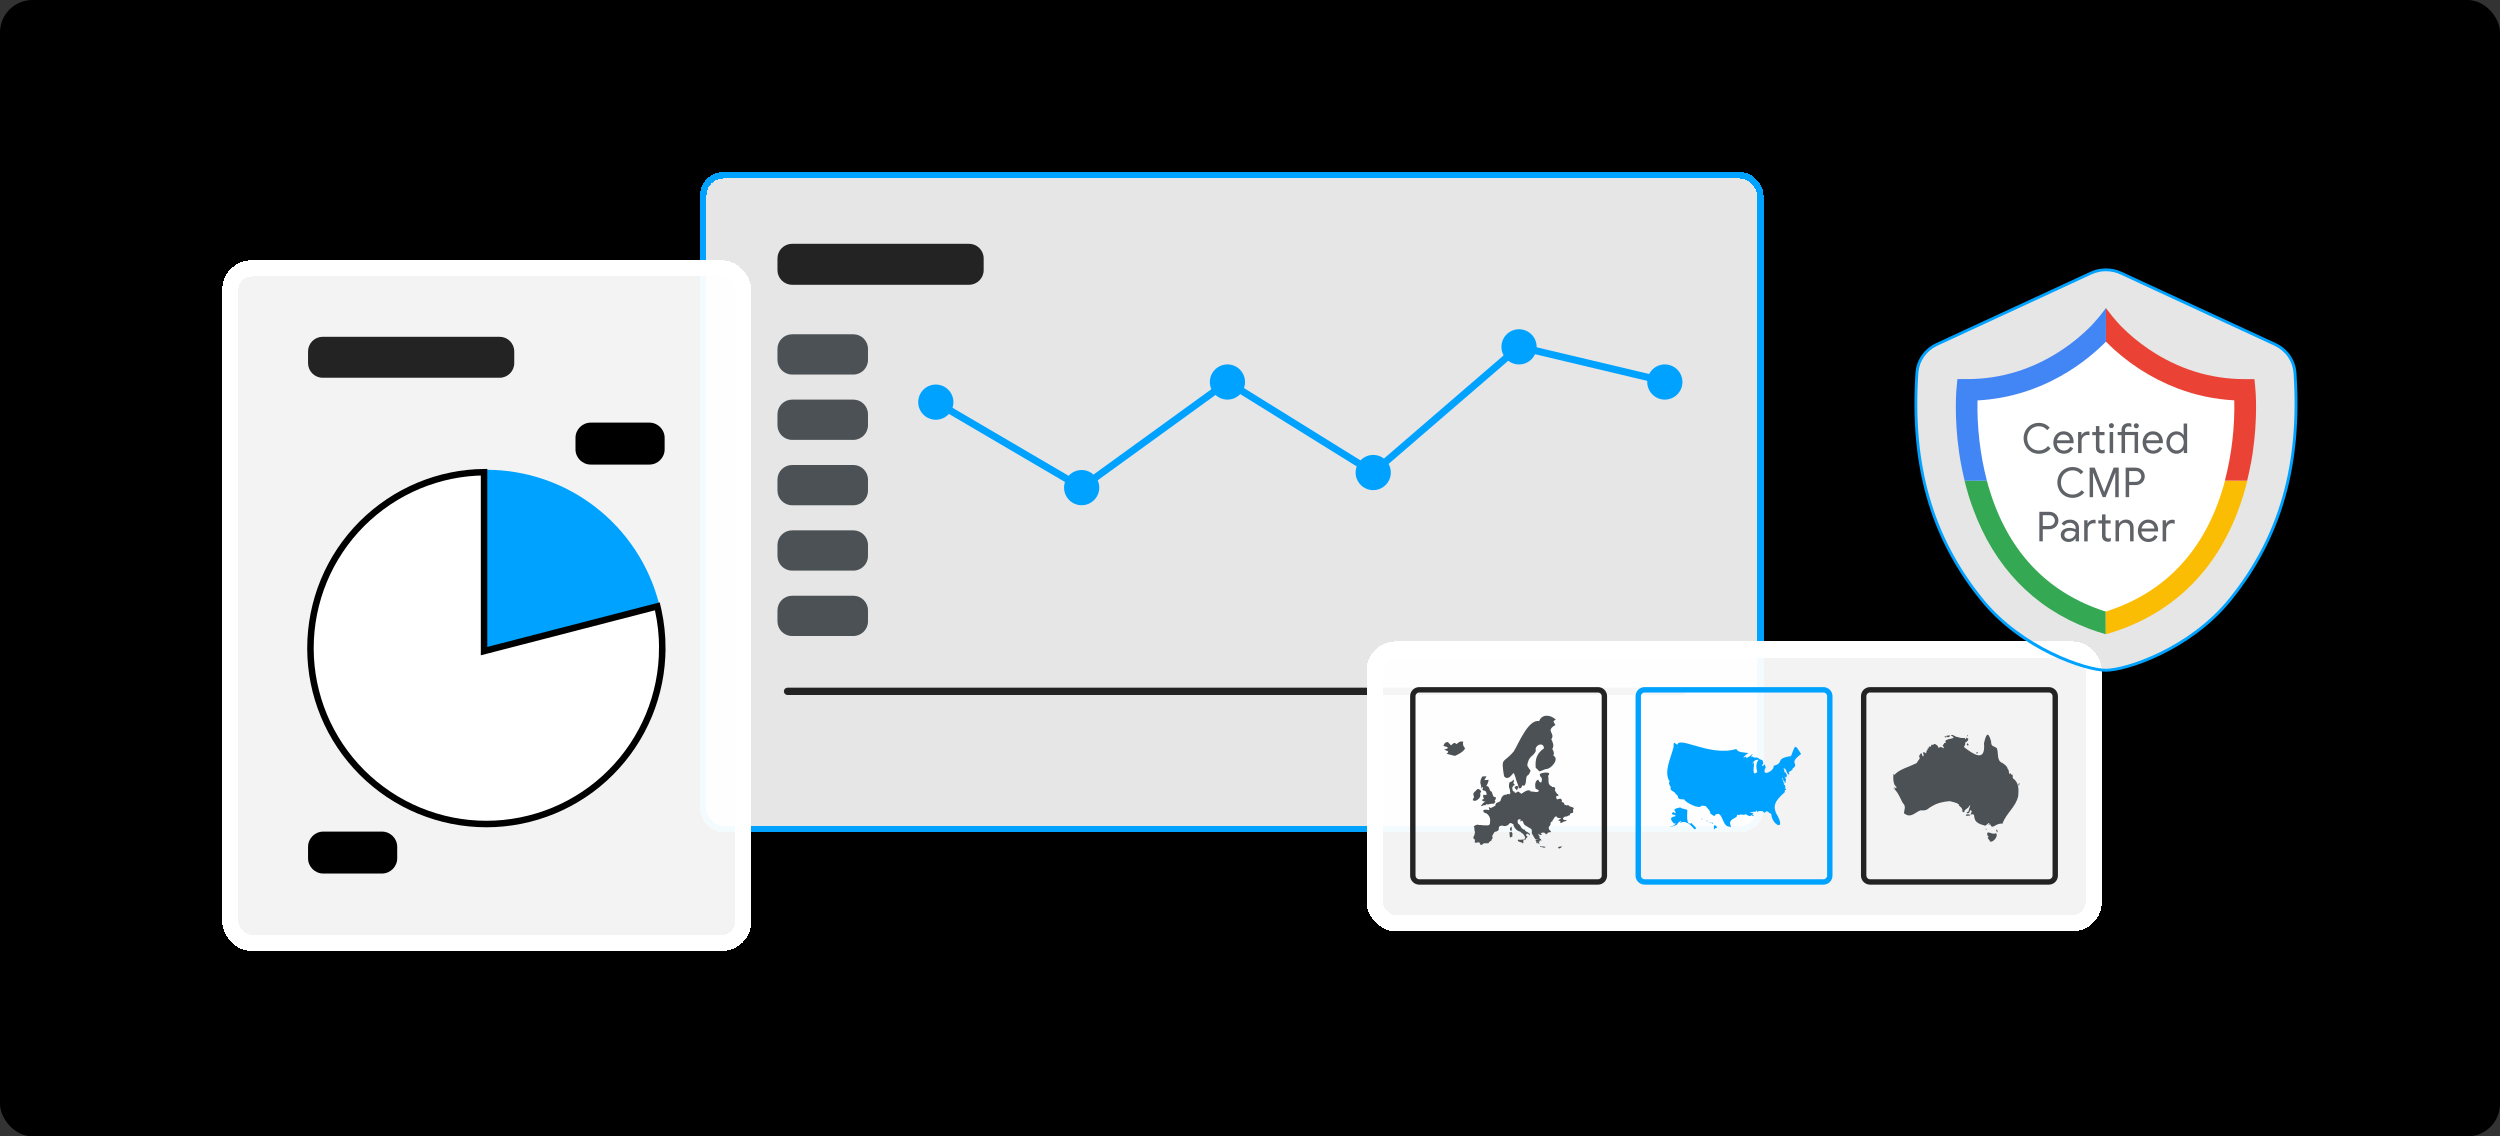 <?xml version="1.0" encoding="UTF-8"?>
<svg id="Layer_2" xmlns="http://www.w3.org/2000/svg" viewBox="0 0 770 350">
  <rect x="0" y="0" width="770" height="350" fill="#333333" stroke="none"/>
  <defs>
    <style>
      .cls-1 {
        fill: #00a2ff;
      }

      .cls-2 {
        fill: #ea4335;
      }

      .cls-3, .cls-4, .cls-5 {
        fill: #fff;
      }

      .cls-6 {
        fill: #fbbc04;
      }

      .cls-7 {
        fill: #4285f4;
      }

      .cls-4 {
        opacity: .9;
      }

      .cls-8 {
        stroke: #fff;
        stroke-width: 5px;
      }

      .cls-8, .cls-9 {
        fill: none;
      }

      .cls-10 {
        fill: #34a853;
      }

      .cls-11 {
        fill: #4b5154;
      }

      .cls-12 {
        fill: rgba(255, 255, 255, .9);
      }

      .cls-9 {
        stroke: #00a2ff;
        stroke-miterlimit: 10;
      }

      .cls-9, .cls-5 {
        stroke-width: 2px;
      }

      .cls-13 {
        fill: #5f6368;
      }

      .cls-14 {
        fill: #232323;
      }

      .cls-15 {
        fill: rgba(255, 255, 255, .95);
      }

      .cls-5 {
        stroke: #000;
        stroke-linecap: round;
      }
    </style>
  </defs>
  <g id="Layer_1-2" data-name="Layer_1">
    <g>
      <rect x="0" width="770" height="350" rx="10" ry="10"/>
      <g>
        <g>
          <g>
            <g>
              <rect class="cls-12" x="215.87" y="53.24" width="327.03" height="202.86" rx="6.99" ry="6.99" shape-rendering="crispEdges"/>
              <path class="cls-1" d="M333.2,151.5l-45.52-26.7,1.11-1.89,44.29,25.95,44.92-32.53,44.85,27.84,44.72-38.56,46.23,10.97-.51,2.14-45.13-10.72-45.1,38.88-44.97-27.92-44.9,32.52Z"/>
              <path class="cls-14" d="M298.46,75.09h-54.49c-2.49,0-4.51,2.02-4.51,4.51v3.6c0,2.49,2.02,4.51,4.51,4.51h54.49c2.49,0,4.51-2.02,4.51-4.51v-3.6c0-2.49-2.02-4.51-4.51-4.51Z"/>
              <path class="cls-1" d="M288.23,129.28c2.99,0,5.42-2.43,5.42-5.42s-2.43-5.42-5.42-5.42-5.42,2.43-5.42,5.42,2.43,5.42,5.42,5.42Z"/>
              <path class="cls-1" d="M333.15,155.61c2.99,0,5.42-2.43,5.42-5.42s-2.43-5.42-5.42-5.42-5.42,2.43-5.42,5.42,2.43,5.42,5.42,5.42Z"/>
              <path class="cls-1" d="M378.05,123.08c2.99,0,5.42-2.43,5.42-5.42s-2.43-5.42-5.42-5.42-5.42,2.43-5.42,5.42,2.43,5.42,5.42,5.42Z"/>
              <path class="cls-1" d="M422.95,150.96c2.99,0,5.42-2.43,5.42-5.42s-2.43-5.42-5.42-5.42-5.42,2.43-5.42,5.42,2.43,5.42,5.42,5.42Z"/>
              <path class="cls-1" d="M467.86,112.25c2.99,0,5.42-2.43,5.42-5.42s-2.43-5.42-5.42-5.42-5.42,2.43-5.42,5.42,2.43,5.42,5.42,5.42Z"/>
              <path class="cls-1" d="M512.77,123.08c2.99,0,5.42-2.43,5.42-5.42s-2.43-5.42-5.42-5.42-5.42,2.43-5.42,5.42,2.43,5.42,5.42,5.42Z"/>
              <path class="cls-11" d="M262.83,102.96h-18.86c-2.49,0-4.51,2.02-4.51,4.51v3.38c0,2.49,2.02,4.51,4.51,4.51h18.86c2.49,0,4.51-2.02,4.51-4.51v-3.38c0-2.49-2.02-4.51-4.51-4.51Z"/>
              <path class="cls-11" d="M262.83,123.08h-18.86c-2.49,0-4.51,2.02-4.51,4.51v3.38c0,2.49,2.02,4.51,4.51,4.51h18.86c2.49,0,4.51-2.02,4.51-4.51v-3.38c0-2.49-2.02-4.51-4.51-4.51Z"/>
              <path class="cls-11" d="M262.83,143.22h-18.86c-2.49,0-4.51,2.02-4.51,4.51v3.38c0,2.49,2.02,4.51,4.51,4.51h18.86c2.49,0,4.51-2.02,4.51-4.51v-3.38c0-2.49-2.02-4.51-4.51-4.51Z"/>
              <path class="cls-11" d="M262.83,183.49h-18.86c-2.49,0-4.51,2.02-4.51,4.51v3.38c0,2.49,2.02,4.51,4.51,4.51h18.86c2.49,0,4.51-2.02,4.51-4.51v-3.38c0-2.49-2.02-4.51-4.51-4.51Z"/>
              <path class="cls-11" d="M262.83,163.35h-18.86c-2.49,0-4.51,2.02-4.51,4.51v3.38c0,2.49,2.02,4.51,4.51,4.51h18.86c2.49,0,4.51-2.02,4.51-4.51v-3.38c0-2.49-2.02-4.51-4.51-4.51Z"/>
              <path class="cls-14" d="M518.19,214.05H242.55c-.62,0-1.12-.5-1.12-1.12s.5-1.12,1.12-1.12h275.65c.62,0,1.12.5,1.12,1.12s-.5,1.12-1.12,1.12Z"/>
              <rect class="cls-9" x="216.59" y="53.97" width="325.58" height="201.41" rx="6.27" ry="6.27" shape-rendering="crispEdges"/>
            </g>
            <g>
              <rect class="cls-15" x="70.38" y="82.47" width="158.82" height="208.63" rx="6.99" ry="6.99" shape-rendering="crispEdges"/>
              <rect class="cls-8" x="70.94" y="82.66" width="157.95" height="207.76" rx="6.55" ry="6.55" shape-rendering="crispEdges"/>
              <path d="M200.01,130.17h-18.06c-2.6,0-4.7,2.11-4.7,4.7v3.52c0,2.6,2.11,4.7,4.7,4.7h18.06c2.6,0,4.7-2.11,4.7-4.7v-3.52c0-2.6-2.11-4.7-4.7-4.7Z"/>
              <path d="M117.64,256.13h-18.06c-2.6,0-4.7,2.11-4.7,4.7v3.52c0,2.6,2.11,4.7,4.7,4.7h18.06c2.6,0,4.7-2.11,4.7-4.7v-3.52c0-2.6-2.11-4.7-4.7-4.7Z"/>
              <path class="cls-1" d="M149.79,144.7v54.91l53.17-13.75c-3.05-11.79-9.93-22.22-19.55-29.67-9.62-7.45-21.45-11.5-33.62-11.5h0Z"/>
              <path class="cls-5" d="M203.98,199.61c0,7.1-1.41,14.16-4.13,20.73-2.73,6.57-6.72,12.55-11.75,17.58h0c-5.02,5.04-11,9.02-17.57,11.75-6.58,2.72-13.63,4.13-20.73,4.13s-14.16-1.41-20.73-4.13-12.55-6.72-17.58-11.75c-5.03-5.03-9.03-11.01-11.75-17.58-2.68-6.48-4.09-13.42-4.12-20.44v-.3c0-7.12,1.41-14.16,4.12-20.73,2.72-6.57,6.72-12.55,11.75-17.58,2.52-2.51,5.27-4.77,8.22-6.74,2.94-1.97,6.08-3.65,9.36-5.01,6.36-2.64,13.15-4.03,20.02-4.11v55.11l.9-.23,52.47-13.56c.1.41.19.83.28,1.24.83,3.82,1.25,7.72,1.25,11.62Z"/>
              <path class="cls-14" d="M153.88,103.73h-54.49c-2.49,0-4.51,2.02-4.51,4.51v3.6c0,2.49,2.02,4.51,4.51,4.51h54.49c2.49,0,4.51-2.02,4.51-4.51v-3.6c0-2.49-2.02-4.51-4.51-4.51Z"/>
            </g>
          </g>
          <g>
            <rect class="cls-15" x="422.95" y="199.61" width="222.35" height="85.19" rx="6.99" ry="6.99" shape-rendering="crispEdges"/>
            <rect class="cls-8" x="423.39" y="200.05" width="221.48" height="84.31" rx="6.55" ry="6.55" shape-rendering="crispEdges"/>
            <path class="cls-11" d="M480.69,260.74c-.52-.08-1.27.39-.43.6.12-.11.84-.23.58-.51l.42-.33-.57.22h0Z"/>
            <path class="cls-11" d="M466.51,242.35c-.06.38.48.86.73,1.07.47-1,.6-1.8-.73-1.07Z"/>
            <path class="cls-11" d="M456.26,242.86l.33-.52c.28.21.12.55-.02.79,0,.37.69.39.91.49.27.31.51.86.33,1.26l-.93-.09c-.15.38-.08.93.22,1.23-1.29.46-.26.83.49.87-.46,0-1.19.92-1.47,1.25l.33.19c.27-.33.62-.41,1.01-.26.23-.23.38-.61.7-.26.46-.16,1.41-.33,1.89-.26.4-.35.71-.5.31-1.03.31-.15.39-.64.39-.95-1.44,0-.7-1.7-1.74-1.97-.32-.57-.35-1.61-1.25-1.47.32-.45.72-1.39.73-1.94-1.73.04-1.37.46-.65-1.12-1.2.23-1.17-.41-1.73.96-.46,1.56.21,1.36.12,2.83h.02Z"/>
            <path class="cls-11" d="M475.77,260.75c-.32-.05-.63-.06-.95,0-.27-.2-.35-.38-.46.06.5,0,1.45.62,1.73-.02-.09-.02-.44.22-.32-.05h0Z"/>
            <path class="cls-11" d="M466.18,238.07c.35.46.75,1.85.88,2.41.27.54.67,1.73.72,2.33.81.07.84-.29,1.08-.93.99.31.83-.24,1.11-.95.21-3.34.59-.94,1.46-3.63-.36-.33-.86-1.13-1.04-1.6.21-1.31.57-2.22,1.66-3.05.51-.56,1.23-1.17.89-2.03.4-1.5,2.52-1.96,2.6-.13-2.3,1.61-2.75,3.41-2.54,6.01,1.66,1.17.15,1.51,3.07.37,1.53.17,4.42-3.12,2.35-4.15.37-.75.11-1.35-.31-2,.62-1.16.19-1.97-.31-3.04,1.41-1.95-2.01-2.47,1.27-4.39-.43-.85-1.1-1.09.12-1.63-1.53-1.54-4.27-1.88-5.14.46-3.27-.77-6.37,6.97-7.78,9.27-3.3,3.96-4.02,1.54-3.02,7.72,1.23,1.3,2.11-.16,2.92-1.07h0Z"/>
            <path class="cls-11" d="M465.47,255.99c.19-.34.21-.99.1-1.37-.56.25-.72,1.11-.1,1.37Z"/>
            <path class="cls-11" d="M455.88,244.41l.33-.73c-.27-.29-.73-.85-1.19-.62-.76.95-1.67,1.02-.99,2.39-.32.81-.91,1.13.38,1.21.92-.34,1.84-1.18,1.47-2.25h0Z"/>
            <path class="cls-11" d="M468.91,258.59c-.33.08-1.02.08-1.37.02-.35.58.74.73,1.1.88l.47.29c.07-.17.18-.47.04-.64.09-.42.5-.73-.25-.55h0Z"/>
            <path class="cls-11" d="M465.16,256.38c-.53-.13-.25.11-.19.43.03.24-.08,1.1.26,1.18.12-.18.32-.33.54-.21l.08-1.07c-.23-.27-.29-.82-.68-.33h0Z"/>
            <path class="cls-11" d="M450.7,228.46c-.94-.27-1.39.11-2.05.72-.88-.7-1.04-.18-1.73.4l-.97-1.04c-.92.1-1.09.39-1.37,1.22,1.32.25,2.14.72.23,1.07.65.51,1.94.42.74,1.34.56.14,2.02.53,2.56.65,1.02-.46,2.65-1.25,3.14-2.34-.52-.62-.84-1.19-.56-2.02h0Z"/>
            <path class="cls-11" d="M483.75,248.38c-.33.13-.58-.23-.74-.45l-.47.15c-.17-.07-.92-.28-.78-.54-.21-.79-.75-.13-.77-.78.32-.18-.15-.59-.24-.77-.48,0-.86.19-1.23.23-.84-1.95.92-.45.38-1.56-.49-.14-.73-.82-1.02-1.26.16-.18.12-.6.07-.81-.82-.52-.9.15-1.02-.4-1.48-.52-.77-2.14-1.12-3.23,1.38-1.45-1.82-1.06-2.54-.56.06,1.48,1.02.6.48,2.54-.57.22-.77-.48-1-.84-.75.31-.98,1.23-.91,1.96.07,1.2.2.81,1.06,1.28.17,1.01-1.29.48-1.93.46-.21,0-.73.08-.65-.28-.86-.44-2.06.55-2.8.99-.15-.28-.73-.6-1-.75-.24.22-1.17.84-.98.11-.88-.21-.52-.52-.81-1.2l.45-.8c.27.32.23-.17.33-.3l-.33-.17c-.16-.41.22-.83.13-1.28-.54.26-.61.75-1.26.72-.43.61-.36,1.75,0,2.39,0,.28.04.77.17,1-.72.94-.14.1-1.06.34l-.12.22c-1.2-.25-1.66.99-1.92,1.9-.64.66-1.52.27-1.55,1.47l-1.45.74c-.97-.82-.4.1-.39.66-.46-.18-1.39-.29-1.85-.04-.07.82.4.81,1.01,1.03,1.14.96,1.18,1.79.99,3.16-.2.67-.79.5-1.33.49-.6.1-1.4-.19-2.02-.09-.63-.3-1.16.06-1.64.46.26.2.27.68.22.97,0,.29.2.62.17.93-.02.18-.2.62-.18.82-.3.24-.39.8-.15,1.12.36-.04.29.34.33.56l-.09.6.33-.08c.52.25.37-.26,1.16.03.44,1.11.59.8,1.34.2.33.02,1.05,0,1.39,0,.21-.31.52-.72.91-.75.04-.31.23-.7.49-.86-.45-.48,0-1.18.38-1.56l.06-.28c2.6-.48.31-1.69,2.32-2,1,.34,1.77.16,2.42-.71.34-.28.74.23,1.11.27.05.93,1.19,2.25,2.13,2.3.12.21.43.45.67.48.07.17.22.45.44.46.09.22.32.66.44.87-.17.19-.51,1.02,0,.77.11-.2.29-.8.59-.72.17-.4-.06-.54-.38-.72.21-.78.76-.5,1.15,0,.33-.38-.25-.66-.48-.86-.25-.13-.76-.42-1.01-.55.18-.13.18-.2.03-.34-.43.18-.93-.41-1.18-.67-.1-.41-.51-.95-.89-1.13-.25-.32-.11-.76-.17-1.13.26-.23.67-.37,1-.19-.32.09-.14.52,0,.7l.19-.38c.23.06.48.14.41.44.03.09.46.4.16.43l.52.63c.51.16,1.02.66,1.52.87,1.14.43.04,1.52.94,2.12.07.51.52.82.72,1.29.29-.02.6-.08.88,0-.11.33-.42-.21-.55.12-.57.05-.14.42.04.68-.15.06-.08.24-.03.35.16.17.22.08.17-.13.32-.08.17.4.34.46.02-.13.02-.34.19-.29.03.06.07.37.23.28l-.27-.87c.82.6-.17-.92.82-.08.04-.29-.04-.55-.32-.67-.17-.23-.52-.33-.11-.54-.21-.19-.42-.59-.45-.86.12-.43.32.17.45.24.71,0,.75-.13.23-.59,2-.73,1.13,1.09,2.17,0,.14-.31.73-.29,1-.3.32-.36-1.56-.83-.16-2.22.06-1.58.64-.63.65-1.38.41-.43.59-1.33,1.29-1.26-.18.45,1.02.63,1.21.52.32.33-.72.41-.72.72l.68.26c-.45.99.72.33,1.05.08.21-.06.85-.08.8-.46-1.69.23-1.24-1.18.14-1.1.19-.2.64-.37.91-.36-.12-1.01.97-.37,1.04-1.04-.19-.3-.07-.75.11-1.01.19-.39-.74-.47-.92-.59v-.06Z"/>
            <path class="cls-1" d="M525.8,252.74c.32.36.1.21-.2.18-.03-.18.04-.2.2-.18ZM521.06,253.51c-2.03,1.03-1.24-3.24-1.39-4.08-.59-.29-1.59-.25-2.16-.74-3.18.66-1.07.91-1.53,1.77-.29,0-.35-.08-.33-.34-.33.07-.74.11-.68.59.86.72,1.06-.29,1.05.7-1.92.28-1.51,1.14-.4,2.27.19,0,.86-.38.33.09-.08.55-1.28.74-1.71.93.5.05,2.79-.67,2.46-1.12.39-.37,1.66-1.42.73-.08,1.75-1.04,3.39.59,4.44,1.93,1.38-.23-.65-1.34-.81-1.91ZM524.04,252.36c.17,0,.33.04.27-.19-.17,0-.32-.04-.27.19ZM526.91,253.68c.18-.06-.05-.17-.08-.23l.08.23ZM526.52,253.3h.46c-.11.02-.59-.34-.46,0ZM554.7,232.26c-4.69,3.52.86,2.51-3.74,5.25.17-.09,1.02-.8,1.26-.54-1.98,1.49-1.15.23-1.13,1.69-1.25-.57-.54-2.06-1.91-2.05.69.3.18,1.52.66,1.23.36.57.8.9.29,1.62-.21-.05-.65-.54-.38,0,.82.47-.31,3.03-.06,1.23-.77-.3-.26-.93-.75-1.21-.03.73.59,1.4.49,2.15.22.05.64.5.32.63.71.31-.56.39.16.64.19-.06.23.11.23.26-1.01.62.02.47-.61,1-2.72,2.46-3.93,4.13-1.92,7.32,2.32,4.71-2.01,2.38-2.04-.79-.95-.2-1.09-1.49-2.12-.31-.52-.8-1.55-.67-2.3-.33-.09-.38-.37-.72-.31-.08-.51.09-1.73.02-1.8.44.94-.28.33.36.96-.21.22.63-.88.43.29,1.12-.28.25-.64-.14-.86-.27-.43.63-1.25.07-1.75-.34-.08.45-1.31.15-1.66.15-.79.51-.67-.16-1.03.17.26,1.01-1.99.96-2.12,2.38-.11.37.71,1.92-.22,1.18-1.93,0-1.79-2.93-3.23-3.9-1.9-.21-.44,1.6-2.66-.15.23-.59-1.13-1.92-1.41-2.27l-1.28-.14c-.5,1.35-5.03-.98-5.34-1.92-2.99.07-1.13-1-2.64-1.62.18-.71-2.03-1.02-1.47-1.92.03-.4-1.04-1.64-.33-1.89-1.95-2.96.25-7.04,1.19-10.71.05-1.47-.15-1.64,1.17-.62.15.33-.33.6-.03.86-.93-4.86,9.43,3.02,18.17.38.49,1.17,2.49,1.03,3.76,1.26-.56.23-2.71,2.13-.85,1.09.06,1.01,1.53-.42,1.95-.71.47-.08-.39.59-.37.67-.04.32.26-.07.35-.07.82.75.86.07,2.06.6.05.5,1.52.4,1.21,1,.54.55-.24.88-.16,1.41.63.14.54-1.45,1.11.39-1.74,3.3,2.84,1.13,2.41-.46,3.5-.87.19-2.24,5.38-2.99,1.36-3.39,1.03-3.98,3.12-.62h-.04ZM541.63,234c-.89-.06-1.81.43-1.83,1.46,1.39-2.78-.97,4.52,1.43,2.33-.32-1.41-.49-2.61.4-3.78ZM528.64,254.42s-.65-.33-.71-.35l.11.32c-.4.05-.13,1.64.22.73,1.16-.35.39-.24.37-.68h0ZM527.12,253.43c.29.17.23.4.58.14-.1,0-.57-.42-.58-.14Z"/>
            <path class="cls-14" d="M492.19,213.29c.62,0,1.13.51,1.13,1.13v55.26c0,.62-.51,1.13-1.13,1.13h-55.08c-.62,0-1.13-.51-1.13-1.13v-55.26c0-.62.51-1.13,1.13-1.13h55.08ZM492.19,211.63h-55.08c-1.54,0-2.79,1.25-2.79,2.79v55.26c0,1.54,1.25,2.79,2.79,2.79h55.08c1.54,0,2.79-1.25,2.79-2.79v-55.26c0-1.54-1.25-2.79-2.79-2.79Z"/>
            <path class="cls-14" d="M631.05,213.29c.62,0,1.13.51,1.13,1.13v55.26c0,.62-.51,1.13-1.13,1.13h-55.08c-.62,0-1.13-.51-1.13-1.13v-55.26c0-.62.51-1.13,1.13-1.13h55.08ZM631.05,211.63h-55.08c-1.54,0-2.79,1.25-2.79,2.79v55.26c0,1.54,1.25,2.79,2.79,2.79h55.08c1.54,0,2.79-1.25,2.79-2.79v-55.26c0-1.54-1.25-2.79-2.79-2.79Z"/>
            <path class="cls-1" d="M561.62,213.29c.62,0,1.13.51,1.13,1.13v55.26c0,.62-.51,1.13-1.13,1.13h-55.08c-.62,0-1.13-.51-1.13-1.13v-55.26c0-.62.51-1.13,1.13-1.13h55.08ZM561.62,211.63h-55.08c-1.54,0-2.79,1.25-2.79,2.79v55.26c0,1.54,1.25,2.79,2.79,2.79h55.08c1.54,0,2.79-1.25,2.79-2.79v-55.26c0-1.54-1.25-2.79-2.79-2.79Z"/>
            <path class="cls-11" d="M621.63,241.87c.17.45.66-.96.23-.63-.15.19-.23.39-.23.63Z"/>
            <path class="cls-11" d="M586.01,247.26c-.77-1.52-1.52-3.44-2.84-4.48.08-.17.96.73.46-.06-1.14-1.54.95,1.07.39-.49-1.36-.62-.85-5.39-.58-3.49,1.36-1.79,4.64-2.52,6.98-3.78.24-.86,1.34-1.24.6-2.07.32-.22.51-1.08.83-.86.04.19.33,1.21.58.88.18-.5-.11-.63-.11-1.17.43-.32.84.56,1.05.15-.19-.17-.15-.43.1-.52.06-.33-.19-.52.34-.46,0-.13-.3-.46.08-.46.42.21-.22-.81.8-.46.25-.51-.09-.78.73-.53.27-.72,1.13-.03,1.47.4.49,1.46.06-.65,1.75.66.09-.42-.06-.61-.34-.92.16-.22.47-.35.47-.68.14-.22.7.13.46-.36-.61-1.31,4.34-.78,1.66-2,.31-.71,1.4.54,2.11.45.73.31,1.42.35,2.14.28.17.17.38.77.42.17.21-.68.33.13.72.06-.07.28-.33,1.13-.8.93-.04.24.14.36-.22.19.11.47,0,.87-.38,1.44,2.96,2.3,6.71,4.85,6.19-1.13.57-2.58,1.23-4.18,2.19-.57,0,1.68.72,1.25,1.77,2.06.57,1.39-.13,3.88,1.65,4.53.87.56,1.53,1.05,1.68,1.84.61.32.17,1.76.75,1.53.09-.64.35.48.52.3.4-.51.24.84.33,1.08,1.92,1.23,1.82,3.51,1.65,5.46-.71,3.38-3.78,5.35-4.84,8.52-2.16-.32-3.09,2.07-3.77.19-.07,0-.65.2-.55-.1.32.05.32-.02.19-.29-.26-.19-.99,1.22-1.66.67-4.62-1.12-1.68-4.04-4.03-3.24-.05-.44.81-1.12-.05-1.43-.34.44-.19,1.18-1.09.94-.32-.34.3-.34.46-.45.04-.51,1.08-2.91.19-1.64-.18.64-1.76,1.16-1.38,1.66-.06.46-1.06-.24-.76-.38.36.19.16-.26,0-.39-.03-.66-1.09-.9-.98-1.45-.72-.64-1.81-.73-2.79-1.04-1.85.12-3.87.57-5.35,1.49-1.56.73-1.37,1.54-3.64,1.34-1.79.58-3.01,2.65-5.15.87.05-.95.81-2.09-.38-3.18h-.03Z"/>
            <path class="cls-11" d="M599.11,226.7c-.68.46.85.57.15.18-.04-.08-.03-.29-.19-.19"/>
            <path class="cls-11" d="M599.91,227.07c.35.05.86-.3.54-.61-.6.19-1.75.08-.54.61Z"/>
            <path class="cls-11" d="M605.79,226.76c.04-.12.34-.72.35-.32-.02.06-.35.6-.35.32Z"/>
            <path class="cls-11" d="M605.76,229.23c0,.18.15.38.35.39.59-.1-.27-1.11-.35-.39Z"/>
            <path class="cls-11" d="M608.79,231.74c-.46.38.39.45.43.06-.04-.18-.32-.12-.43-.06Z"/>
            <path class="cls-11" d="M614.78,255.63c.49-.33.4.46.5.61-.2.46-.39-.47-.5-.61Z"/>
            <path class="cls-11" d="M612.1,257.17c-.1.24.86.71.22.66-.48.3.84,1.08.47,1.25.86.75,2.91-1.53,1.95-2.48-1.06.77-2.93-1.23-2.65.57h0Z"/>
            <path class="cls-11" d="M611.66,255.54c-.41-1.03.67.46-.03-.03l.03.03Z"/>
            <path class="cls-11" d="M605.5,250.91c.48-.16,1.11-.19,1.39.2-.29.12-1.64.39-1.39-.2Z"/>
          </g>
        </g>
        <g>
          <path class="cls-4" d="M705.02,109.65h0c1.07,1.54,1.71,3.33,1.83,5.19,2.22,33.43-7.67,54.54-19.89,69.72-12.23,15.19-31.88,21.88-38.33,21.88s-26.11-6.68-38.33-21.88c-12.22-15.18-22.11-36.29-19.89-69.72.12-1.86.76-3.65,1.83-5.19,1.07-1.54,2.55-2.78,4.29-3.58h0s47.49-21.97,47.49-21.97c0,0,0,0,0,0,1.44-.67,3.02-1.01,4.62-1.01s3.18.35,4.62,1.01c0,0,0,0,0,0l47.49,21.97c1.73.8,3.21,2.04,4.28,3.58Z"/>
          <path class="cls-1" d="M648.63,206.88c-6.16,0-26.04-6.34-38.68-22.04-15.52-19.29-21.87-41.54-19.98-70.02.13-1.94.79-3.81,1.91-5.41,1.12-1.61,2.66-2.89,4.46-3.73l47.49-21.97c2.99-1.38,6.63-1.38,9.61,0l47.49,21.97c1.8.83,3.34,2.12,4.46,3.73h0c1.12,1.61,1.78,3.48,1.91,5.41,1.89,28.48-4.46,50.74-19.98,70.02-12.64,15.7-32.52,22.04-38.68,22.04ZM648.63,83.53c-1.52,0-3.06.34-4.43.97l-47.49,21.97c-1.66.77-3.08,1.95-4.11,3.43-1.03,1.47-1.63,3.19-1.75,4.97-1.88,28.25,4.41,50.3,19.79,69.41,12.28,15.25,32.15,21.71,37.99,21.71s25.54-6.25,37.99-21.71c15.38-19.11,21.67-41.16,19.79-69.41-.12-1.77-.73-3.49-1.75-4.96h0c-1.03-1.48-2.45-2.66-4.11-3.43l-47.49-21.97c-1.38-.64-2.91-.97-4.43-.97Z"/>
          <path class="cls-3" d="M621.83,117.06l-14.78,2.46-1.37,11.22,4.65,24.62,13.97,22.44,24.64,14.77,14.23-7.39,18.07-17.78,10.13-23.8v-24.07h-12.87l-17.79-9.3-11.77-9.85-5.49,6.55-21.62,10.12Z"/>
          <path class="cls-2" d="M693.26,142.9c.21-1.11.39-2.22.56-3.29,0-.02,0-.04,0-.07,1.63-11.05.89-19.3.83-19.76l-.28-3.01h-3.02c-10.54,0-20.46-3.1-29.51-9.21-3.06-2.06-5.91-4.42-8.51-7.04-.82-.87-1.67-1.8-2.5-2.82l-2.22-2.82-.06.08.06,10.26c6.26,6.33,13.8,11.24,22.11,14.42,5.59,2.12,11.47,3.35,17.44,3.67.17,8.34-.8,16.67-2.9,24.75h6.86c.31-1.27.59-2.51.83-3.74,0-.03,0-.06.02-.09.02-.03.01-.07.02-.1.07-.34.13-.67.19-1,.02-.09.04-.18.05-.28l.02.04Z"/>
          <path class="cls-7" d="M648.64,94.92v-.03l-2.29,2.91c-.83.98-1.64,1.88-2.43,2.71-2.6,2.62-5.45,4.98-8.51,7.04-9.05,6.1-18.97,9.21-29.51,9.21h-3.02l-.28,3.01c-.04.46-.78,8.71.83,19.77.24,1.53.49,3.09.82,4.71.28,1.32.56,2.6.85,3.83h6.87c-2.1-8.08-3.07-16.4-2.9-24.75,20.46-1.09,34.11-12.55,39.56-18.1v-10.33l.02.03Z"/>
          <path class="cls-10" d="M648.57,188.37c-18.2-5.81-30.35-18.77-36.12-38.54-.17-.58-.33-1.15-.48-1.72h-6.87c.34,1.42.74,2.91,1.21,4.46.44,1.45.91,2.81,1.39,4.09,6.53,17.93,18.73,30.58,35.66,36.96l.38.14.18.07c.56.21,1.13.41,1.72.6l.18.06.2.07c.87.28,1.73.56,2.56.79v-6.97h0Z"/>
          <path class="cls-6" d="M692.15,148.1h-6.86c-.15.57-.31,1.15-.48,1.73-5.78,19.8-18,32.75-36.24,38.54v6.96l.97-.26h.03c.32-.09.7-.2,1.55-.49l.26-.09.45-.15c.35-.12.74-.25,1.18-.41.18-.07.37-.13.56-.2l.26-.09c17.41-6.54,29.83-19.69,36.24-38.4.3-.86.59-1.75.87-2.67.47-1.55.87-3.05,1.21-4.46h0Z"/>
          <path class="cls-13" d="M625.58,139.12c-.71-.41-1.29-1-1.69-1.71-.4-.74-.62-1.58-.62-2.42s.21-1.68.62-2.42c.4-.71.98-1.3,1.69-1.71.73-.42,1.56-.63,2.4-.62.64,0,1.27.13,1.86.39.56.26,1.06.64,1.46,1.11l-.77.75c-.31-.38-.69-.7-1.13-.92-.44-.2-.93-.29-1.41-.28-.63,0-1.26.15-1.81.46-.55.31-1,.76-1.31,1.31-.32.6-.49,1.27-.49,1.95s.17,1.35.49,1.95c.31.55.76,1,1.31,1.31.55.31,1.18.47,1.81.47.54,0,1.07-.12,1.56-.36.49-.24.91-.58,1.24-1l.79.76c-.43.5-.96.91-1.56,1.19-.7.32-1.47.47-2.24.44-.77-.03-1.52-.24-2.2-.62v-.02Z"/>
          <path class="cls-13" d="M633.99,139.3c-.49-.29-.89-.72-1.15-1.23-.28-.54-.42-1.15-.41-1.76,0-.6.12-1.19.39-1.73.25-.51.63-.95,1.11-1.26.49-.32,1.06-.48,1.65-.47.58-.01,1.15.13,1.65.43.46.28.84.69,1.07,1.18.26.54.39,1.12.37,1.72,0,.11-.01.22-.04.33h-5.11c0,.44.13.87.36,1.25.19.32.47.59.8.76.31.17.66.25,1.02.25.4,0,.79-.1,1.13-.31.34-.21.61-.5.79-.86l.91.45c-.26.51-.65.94-1.13,1.25-.52.3-1.1.45-1.7.45s-1.18-.16-1.7-.45h-.01ZM637.52,135.61c-.02-.28-.1-.56-.23-.81-.15-.28-.37-.52-.64-.69-.33-.2-.71-.29-1.1-.28-.48-.01-.94.16-1.29.49-.36.35-.6.8-.69,1.29h3.94Z"/>
          <path class="cls-13" d="M640.05,133.06h1.03v1.03h.05c.15-.38.42-.69.77-.89.36-.21.77-.32,1.19-.32.16,0,.31.01.47.04v1.11c-.19-.04-.39-.06-.58-.05-.25,0-.5.04-.73.13-.23.1-.44.24-.61.42-.35.39-.54.9-.51,1.42v3.6h-1.08v-6.49h0ZM646.61,139.52c-.21-.08-.39-.19-.56-.34-.17-.16-.29-.34-.38-.55-.09-.25-.14-.51-.13-.78v-3.8h-1.13v-.98h1.13v-1.84h1.08v1.83h1.57v.98h-1.57v3.54c-.02.28.05.56.21.79.09.1.2.17.32.22.12.05.25.07.38.06.25,0,.5-.08.71-.22v1.06c-.12.06-.25.1-.39.13-.17.03-.33.04-.5.04-.25,0-.49-.04-.73-.13h-.01Z"/>
          <path class="cls-13" d="M649.76,131.63c-.07-.07-.13-.16-.17-.25-.04-.1-.06-.2-.06-.3,0-.1.02-.2.06-.29.04-.09.1-.18.17-.25.15-.14.34-.22.55-.22s.4.08.55.22c.07.07.13.15.17.25.04.09.06.19.06.29,0,.1-.02.2-.05.3-.04.1-.1.18-.17.26-.07.07-.16.13-.25.17-.1.04-.2.06-.3.06s-.21-.02-.3-.06c-.1-.04-.18-.1-.25-.17h.01ZM649.78,133.06h1.07v6.48h-1.07v-6.48Z"/>
          <path class="cls-13" d="M653.43,134.03h-1.19v-.98h1.19v-.7c0-.37.09-.74.28-1.07.18-.3.44-.54.75-.7.32-.17.68-.25,1.04-.25.32,0,.64.04.95.15v1.06c-.15-.06-.29-.11-.43-.15-.16-.04-.32-.06-.48-.06-.13,0-.27.02-.39.08-.12.05-.24.13-.33.22-.1.11-.19.24-.24.38-.05.14-.07.3-.07.45v.58h4.01v6.48h-1.07v-5.51h-2.94v5.51h-1.08v-5.51h0ZM657.43,131.69c-.07-.07-.13-.16-.17-.25-.04-.09-.06-.19-.06-.3s.02-.2.06-.3c.04-.09.1-.18.17-.25.11-.11.25-.18.4-.21.15-.03.31-.01.45.05.14.06.26.16.35.29.09.13.13.28.13.43,0,.1-.02.2-.05.3-.04.1-.09.18-.17.25-.07.07-.16.13-.25.17-.09.04-.2.06-.3.06s-.21-.02-.3-.06c-.1-.04-.18-.1-.25-.17h.01Z"/>
          <path class="cls-13" d="M661.49,139.3c-.49-.3-.88-.72-1.15-1.23-.28-.55-.42-1.15-.41-1.76,0-.6.12-1.19.39-1.73.25-.51.63-.95,1.11-1.26.49-.32,1.06-.48,1.65-.47.58-.01,1.15.13,1.65.43.46.28.84.69,1.07,1.18.26.53.39,1.12.38,1.72,0,.11-.01.22-.04.33h-5.11c0,.44.13.87.35,1.25.19.32.47.59.8.76.31.17.66.26,1.02.26.39,0,.78-.11,1.12-.32.34-.21.61-.5.78-.86l.91.44c-.26.51-.65.94-1.14,1.25-.52.3-1.1.45-1.69.45s-1.18-.16-1.7-.45v.02ZM665.01,135.61c-.02-.28-.1-.56-.23-.82-.15-.28-.37-.52-.64-.68-.33-.2-.71-.29-1.1-.28-.48-.01-.94.16-1.29.49-.36.35-.6.8-.69,1.29h3.94Z"/>
          <path class="cls-13" d="M668.77,139.3c-.47-.3-.86-.73-1.11-1.23-.28-.55-.42-1.16-.41-1.77-.01-.61.13-1.22.41-1.77.25-.5.63-.93,1.11-1.23.47-.3,1.01-.45,1.57-.45.47,0,.93.11,1.33.34.36.2.67.48.89.83h.05l-.05-.9v-2.68h1.08v9.1h-1.03v-.95h-.05c-.22.35-.53.63-.89.83-.41.23-.87.35-1.33.34-.55,0-1.1-.15-1.57-.45ZM671.52,138.47c.34-.22.61-.52.78-.88.2-.4.3-.85.3-1.3s-.1-.89-.3-1.3c-.18-.35-.45-.65-.79-.86-.32-.2-.68-.31-1.06-.31-.37,0-.74.1-1.05.31-.34.21-.61.51-.79.87-.19.4-.3.84-.3,1.29s.1.89.3,1.29c.18.36.45.66.79.87.31.2.68.31,1.05.3.38,0,.74-.1,1.06-.3h0Z"/>
          <path class="cls-13" d="M635.96,152.72c-.71-.4-1.3-1-1.69-1.71-.4-.74-.61-1.58-.61-2.42s.21-1.68.61-2.42c.4-.71.98-1.31,1.69-1.71.73-.42,1.56-.63,2.4-.62.64,0,1.27.12,1.86.38.56.26,1.06.64,1.46,1.11l-.77.75c-.31-.38-.7-.7-1.13-.92-.44-.2-.93-.3-1.41-.29-.64,0-1.26.15-1.81.47-.55.31-1,.76-1.31,1.31-.32.6-.49,1.27-.49,1.95s.17,1.35.49,1.95c.31.55.76,1,1.31,1.31.55.31,1.18.47,1.81.46.54,0,1.07-.12,1.56-.36.49-.24.91-.58,1.24-1.01l.78.76c-.43.5-.96.91-1.56,1.19-.7.32-1.47.47-2.24.44-.77-.03-1.52-.24-2.2-.62h.01Z"/>
          <path class="cls-13" d="M643.61,144.03h1.56l2.89,7.46h.05l2.89-7.46h1.56v9.1h-1.07v-5.79l.05-1.73h-.05l-2.97,7.51h-.89l-2.97-7.51h-.05l.05,1.73v5.79h-1.06v-9.1h0Z"/>
          <path class="cls-13" d="M654.71,144.03h3.05c.49,0,.97.11,1.41.34.42.22.78.55,1.03.96.25.42.38.9.38,1.39s-.13.97-.38,1.39c-.25.41-.61.74-1.03.96-.43.23-.92.35-1.41.34h-1.99v3.71h-1.07v-9.11h0ZM657.79,148.4c.32,0,.63-.08.9-.24.25-.15.46-.37.6-.62.14-.24.22-.52.22-.8s-.07-.56-.22-.8c-.14-.26-.35-.47-.6-.62-.27-.16-.58-.25-.9-.24h-2.01v3.33h2.01Z"/>
          <path class="cls-13" d="M628.12,157.63h3.05c.49,0,.98.11,1.41.34.42.22.78.55,1.03.96.25.42.38.9.38,1.39s-.13.97-.38,1.39c-.25.41-.61.74-1.03.96-.43.23-.92.35-1.41.34h-1.99v3.71h-1.06v-9.11h0ZM631.2,161.99c.31,0,.63-.08.89-.24.25-.15.46-.37.6-.62.14-.24.21-.52.21-.8s-.07-.56-.21-.8c-.15-.25-.35-.47-.6-.62-.27-.16-.58-.25-.89-.24h-2.02v3.33h2.02Z"/>
          <path class="cls-13" d="M635.88,166.66c-.35-.17-.65-.44-.86-.77-.21-.33-.31-.72-.31-1.11-.01-.31.05-.62.19-.9.14-.28.34-.52.59-.71.57-.4,1.25-.6,1.94-.58.37,0,.73.04,1.08.13.27.06.53.16.77.29v-.39c0-.22-.03-.44-.12-.64-.09-.2-.22-.38-.39-.52-.36-.3-.81-.46-1.28-.44-.35,0-.69.08-1,.24-.3.15-.55.37-.72.65l-.81-.61c.26-.39.62-.71,1.05-.92.46-.22.97-.33,1.48-.33.75-.04,1.5.2,2.07.69.25.24.45.54.59.86s.19.68.17,1.03v4.11h-1.02v-.93h-.05c-.21.33-.49.61-.83.8-.38.22-.82.33-1.26.33-.44,0-.87-.09-1.27-.28h0ZM638.27,165.7c.31-.18.57-.44.75-.75.18-.31.28-.67.28-1.03-.23-.15-.48-.26-.75-.33-.31-.09-.62-.13-.94-.13-.48-.03-.95.1-1.34.37-.14.11-.26.26-.34.42-.08.17-.12.35-.11.53,0,.17.03.33.1.48.07.15.17.28.31.38.29.23.66.34,1.03.33.36,0,.71-.09,1.02-.28Z"/>
          <path class="cls-13" d="M641.93,160.25h1.03v1.03h.05c.15-.38.42-.69.77-.89.36-.21.77-.32,1.19-.32.16,0,.31.01.47.04v1.11c-.19-.04-.39-.06-.58-.05-.25,0-.5.04-.73.13-.23.1-.44.24-.61.42-.35.39-.54.9-.51,1.43v3.6h-1.08v-6.49h0ZM648.49,166.71c-.21-.08-.39-.19-.56-.34-.17-.16-.3-.34-.38-.55-.09-.25-.13-.51-.13-.78v-3.8h-1.13v-.98h1.13v-1.83h1.08v1.83h1.57v.98h-1.57v3.53c-.02.28.05.56.2.79.09.1.2.17.32.22.12.05.25.07.38.06.25,0,.5-.07.71-.21v1.06c-.12.06-.25.1-.39.13-.17.03-.33.04-.5.04-.25,0-.5-.04-.73-.13h-.01Z"/>
          <path class="cls-13" d="M651.57,160.25h1.03v.95h.05c.2-.35.49-.64.85-.83.38-.22.81-.34,1.24-.34.33-.02.66.03.97.14.31.12.59.3.82.54.43.52.65,1.18.62,1.85v4.16h-1.08v-3.99c0-.6-.14-1.04-.43-1.31-.32-.29-.75-.43-1.18-.41-.33,0-.66.1-.93.29-.28.19-.5.46-.64.77-.15.31-.23.65-.23,1v3.65h-1.08v-6.47Z"/>
          <path class="cls-13" d="M660.03,166.49c-.49-.3-.88-.72-1.15-1.23-.28-.55-.42-1.15-.41-1.76,0-.6.12-1.19.39-1.73.25-.51.63-.95,1.11-1.26.49-.32,1.06-.48,1.65-.47.58-.01,1.15.13,1.65.43.46.28.83.69,1.07,1.18.26.54.38,1.12.37,1.72,0,.11-.01.22-.04.33h-5.13c.01.44.13.87.36,1.25.19.32.47.59.8.76.31.17.67.25,1.02.25.4,0,.79-.1,1.13-.31s.61-.51.79-.86l.91.45c-.26.51-.66.94-1.14,1.25-.52.3-1.1.45-1.7.45s-1.18-.16-1.7-.45h0ZM663.56,162.8c-.02-.28-.1-.56-.23-.82-.15-.28-.37-.52-.64-.68-.33-.2-.72-.29-1.11-.28-.48-.01-.94.16-1.29.49-.36.35-.6.8-.69,1.29h3.96Z"/>
          <path class="cls-13" d="M666.08,160.25h1.03v1.04h.05c.14-.37.4-.68.74-.88.34-.23.74-.35,1.14-.35.26,0,.52.04.76.13v1.17c-.28-.14-.6-.21-.91-.2-.31,0-.61.1-.86.28-.27.18-.48.43-.63.72-.16.3-.24.63-.23.97v3.63h-1.08v-6.49h0Z"/>
        </g>
      </g>
    </g>
  </g>
</svg>